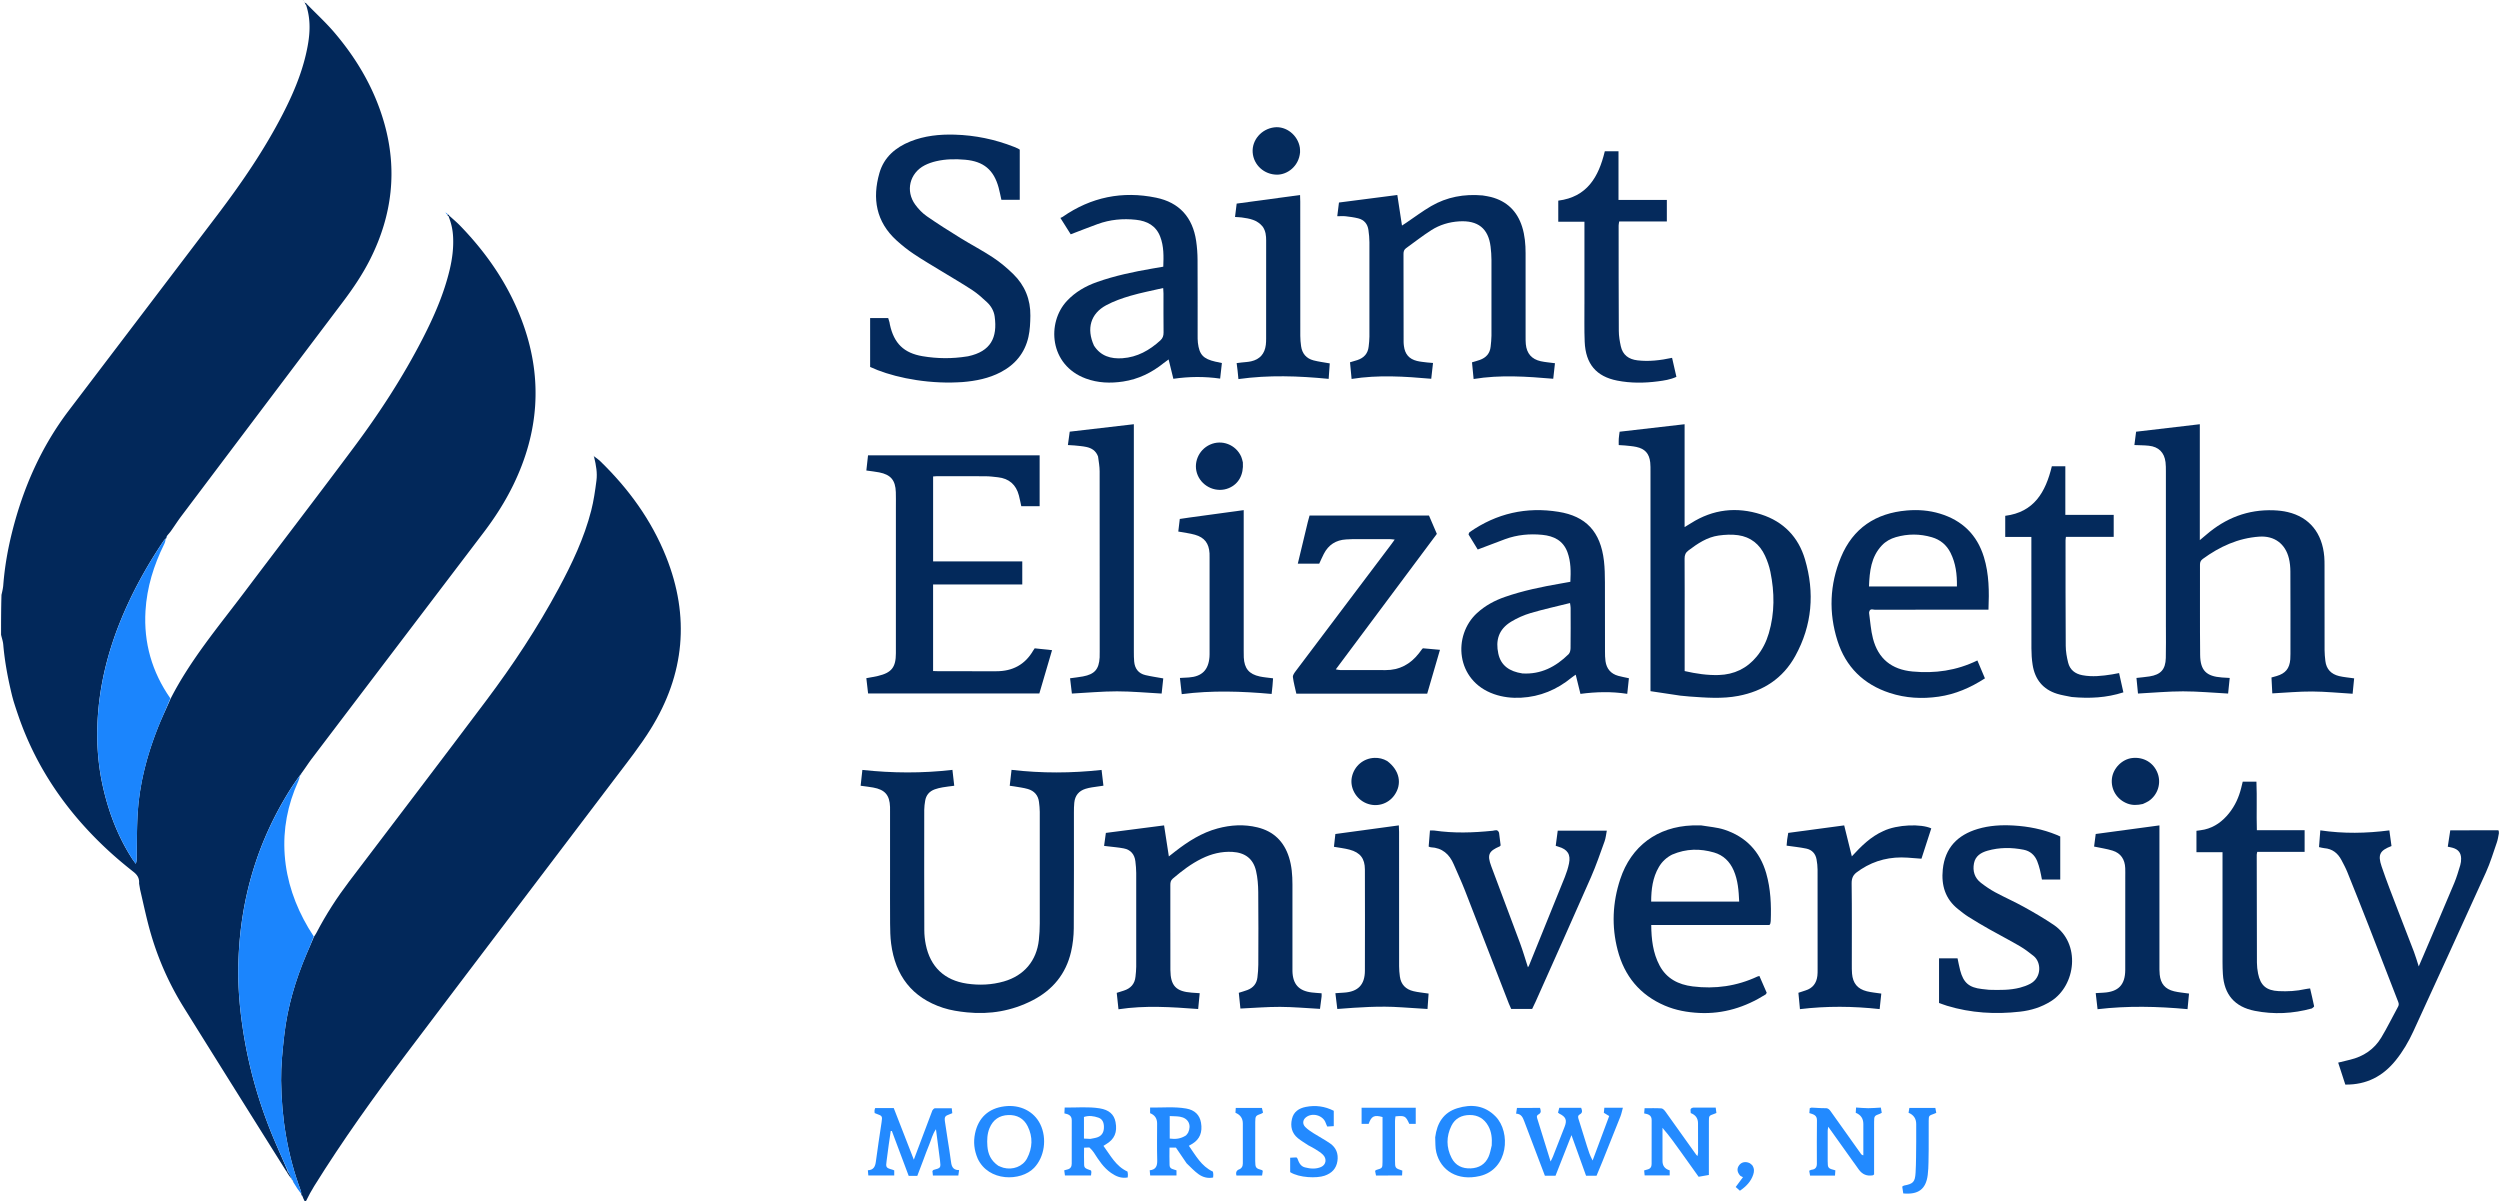 <svg height="219.196" viewBox="0 0 1920 923.32" width="456.213" xmlns="http://www.w3.org/2000/svg"><path d="m235.59 3.73c6.86 7.03 14.13 13.7 20.49 21.15 17.53 20.55 30.96 43.52 38.4 69.65 10.27 36.08 6.15 70.8-10.52 104.21-5.95 11.93-13.37 22.92-21.4 33.54a220730.3 220730.3 0 0 0 -123.96 164.37c-2.82 3.74-5.34 7.71-8.05 11.53-.79 1.12-1.75 2.13-2.98 3.67-.49 1.03-.62 1.57-.75 2.11 0 0-.06-.09-.33-.01-.83.83-1.43 1.54-1.95 2.32-12.9 19.26-24.04 39.47-32.77 60.98-9.51 23.45-15.69 47.74-17.41 73-1.22 17.81-.23 35.58 3.58 53.11 4.35 20 11.44 38.91 22.46 56.25.96 1.5 2.06 2.91 3.1 4.36.71-1.81.68-3.3.71-4.8.23-11.55.06-23.12.81-34.63 1.46-22.45 7.14-44 15.37-64.88 3.03-7.68 6.62-15.13 9.95-22.69 15.17-29.75 36.61-55.15 56.54-81.59 28.13-37.34 56.62-74.4 84.55-111.89 19.63-26.34 37.52-53.86 52.57-83.13 8.73-16.98 16.38-34.41 20.82-53.08 1.96-8.25 3.03-16.58 2.62-25.09-.25-5.22-1.26-10.22-3.33-15.47.22-.61.34-.73.47-.84 2.75 2.52 5.63 4.91 8.22 7.58 21.47 22.16 38.45 47.24 48.77 76.48 14.82 41.99 11.56 82.92-7.84 122.77-6.31 12.97-14.06 25.06-22.78 36.54-43.98 57.87-87.97 115.74-131.92 173.64-2.74 3.6-5.15 7.45-8.19 11.56-.61.77-.74 1.15-.87 1.53 0 0-.02-.08-.29.02-2.7 3.73-5.22 7.31-7.55 11.01-26.28 41.81-39.13 87.58-39.83 136.81-.25 17.36 1.42 34.61 4.23 51.76 4.44 27.11 12.05 53.28 22.56 78.62 3.71 8.94 7.79 17.72 11.42 26.59-.47.02-.66.03-1.1-.16-26.5-42.2-52.8-84.17-78.99-126.21a226.924 226.924 0 0 1 -24.94-55.38c-3.42-11.5-5.84-23.3-8.65-35.3-.24-1.68-.54-3.02-.78-4.73.32-4.17-1.49-6.62-4.44-8.94-6.61-5.21-13.08-10.63-19.27-16.34-31.12-28.74-54.79-62.51-68.8-102.73-1.43-4.11-2.8-8.24-4.16-12.69-.32-1.36-.68-2.39-1.01-3.8-3.18-13.09-5.6-25.93-6.72-39.02-.22-2.54-1.1-5.02-1.68-7.53 0-10.03 0-20.06.32-30.71.69-2.94 1.2-5.24 1.38-7.57 1.06-13.74 3.42-27.27 6.76-40.63 8.52-34.02 22.37-65.56 43.69-93.61 37.94-49.91 75.88-99.81 113.79-149.75 18.83-24.81 36.42-50.43 50.69-78.2 7.37-14.34 13.74-29.1 17.5-44.85 3.08-12.91 4.68-25.86.32-38.81.63-.07.88-.09 1.13-.12z" fill="#02285a"/><path d="m456.08 350.96c1.44 1.13 3.01 2.13 4.31 3.4 21.81 21.14 39.42 45.25 50.75 73.56 18.43 46.02 14.28 90.34-11.75 132.33-8.04 12.98-17.62 25.05-26.86 37.25-53.78 71.06-107.81 141.93-161.47 213.08-24.75 32.83-48.69 66.26-70.43 101.21-2.23 3.58-4.21 7.3-6.18 11.29-.28.33-.7.33-1.24.04-.63-1.31-1.13-2.33-1.59-3.66-.33-.72-.7-1.13-1.02-1.54.05 0 0 .09.09-.28-.02-.97-.06-1.62-.27-2.19-10.24-27.37-14.89-55.8-15.19-84.89-.12-11.51 1.1-23.08 2.38-34.55 2.45-21.88 8.67-42.8 17.3-63.03 1.83-4.3 3.7-8.59 5.56-12.88.66-1.05 1.4-2.05 1.96-3.15 7.23-13.89 15.69-26.99 25.15-39.46 35.13-46.3 70.4-92.5 105.3-138.97 20.56-27.37 39.41-55.92 55.65-86.11 10.3-19.14 19.63-38.74 25.05-59.89 1.93-7.53 3.03-15.3 4.03-23.02.77-5.93-.24-11.84-1.76-18.02.13-.43.21-.53.21-.53z" fill="#02285a"/><path d="m1920 640.59c-.51 2.57-.83 4.86-1.58 7.01-2.67 7.65-4.99 15.48-8.32 22.84-18.46 40.83-37.15 81.55-55.83 122.28-3.66 7.97-8.06 15.52-13.6 22.37-9.81 12.13-22.27 18.82-38.72 18.62-1.75-5.4-3.57-10.97-5.49-16.89 3.25-.8 6.24-1.53 9.22-2.25 10.2-2.46 18.42-7.95 23.84-16.91 4.68-7.73 8.59-15.92 12.97-23.84 1.13-2.04.13-3.64-.52-5.32-7.31-18.93-14.62-37.86-22.02-56.76-5.4-13.81-10.89-27.59-16.44-41.34-1.28-3.18-2.92-6.21-4.52-9.25-2.8-5.33-7-8.7-13.22-9.18-1.23-.1-2.44-.49-4.04-.82.32-4.19.64-8.32.99-12.87 17.88 2.63 35.28 2.33 53.08.02.58 4.24 1.11 8.18 1.64 12.04-8.89 3.4-10.69 6.51-7.64 15.56 3.88 11.53 8.39 22.85 12.72 34.22 4 10.5 8.16 20.94 12.15 31.45 1.32 3.48 2.34 7.08 3.71 11.29 1.21-2.8 2.18-5.01 3.13-7.23 8.08-18.96 16.23-37.89 24.19-56.89 1.86-4.45 3.2-9.13 4.61-13.75.49-1.61.68-3.38.65-5.07-.08-4.35-2.14-6.92-6.34-8.2-1.16-.35-2.38-.54-3.92-.87.63-4.11 1.23-8.07 1.92-12.59 12.23 0 24.37 0 36.94-.07.44.64.44 1.34.44 2.4z" fill="#052a5c"/><path d="m232.4.21c-.1-.03-.2-.15-.49-.21h.58c.23 0-.04.07-.1.21z" fill="#052b5c"/><path d="m683.31 669.09v-45.03c0-1.25.03-2.5-.01-3.75-.28-9.09-3.91-13.32-12.96-14.95-3.05-.55-6.14-.88-9.64-1.37.43-3.91.84-7.7 1.33-12.16 23.13 2.49 46.01 2.64 69.23-.04.5 4.34.93 8.15 1.39 12.2-3.18.43-6.1.74-8.99 1.24-1.99.35-3.98.81-5.89 1.49-4.16 1.48-6.76 4.42-7.47 8.83-.37 2.31-.7 4.65-.71 6.98-.04 30.8-.05 61.61.05 92.41.01 3.73.4 7.52 1.14 11.17 3.46 17.06 14.3 27.46 31.67 29.99 9.49 1.39 19.04.98 28.35-1.69 15.5-4.44 25.17-15.87 26.9-31.92.45-4.19.68-8.41.69-12.62.06-28.61.04-57.23 0-85.84 0-2.49-.29-4.98-.58-7.46-.61-5.22-3.63-8.63-8.55-10.07-3.42-1-7.03-1.39-10.56-2.02-1.04-.19-2.1-.29-3.4-.47.46-4.08.9-7.89 1.39-12.24 23.24 2.71 46.12 2.58 69.21.07.51 4.36.94 8.05 1.42 12.11-3.02.43-5.91.8-8.79 1.27-1.69.28-3.39.62-5.01 1.14-5.15 1.63-8.04 5.23-8.59 10.58-.26 2.48-.29 4.99-.29 7.49-.02 29.71.1 59.42-.11 89.12-.04 6.04-.73 12.21-2.09 18.09-3.93 17-14.12 29.33-29.57 37.29-15.86 8.16-32.78 11.06-50.43 9.26-6.18-.63-12.47-1.57-18.35-3.48-23.87-7.77-36.76-24.78-39.96-49.37-.66-5.09-.75-10.28-.79-15.43-.1-13.45-.03-26.89-.03-40.81z" fill="#042a5b"/><path d="m1664.04 482.35c0-40.34 0-80.2-.01-120.07 0-2.34 0-4.7-.28-7.02-.94-7.5-5.3-11.83-12.83-12.63-3.54-.38-7.12-.35-11.1-.53.44-3.47.85-6.65 1.31-10.25 16.31-1.92 32.39-3.8 48.98-5.75v89.1c2.15-1.8 3.53-2.92 4.87-4.09 14.93-12.91 32.13-19.61 51.99-18.85 3.57.14 7.19.53 10.67 1.35 16.67 3.9 26.61 16.1 28.13 34.29.19 2.33.2 4.69.2 7.03.01 21.58-.01 43.15.04 64.72 0 2.8.28 5.62.6 8.4.74 6.37 4.52 10.19 10.57 11.64 3.6.86 7.35 1.13 11.56 1.75-.37 3.75-.75 7.56-1.18 11.83-10.57-.63-20.84-1.67-31.1-1.73-10.09-.05-20.18.91-30.64 1.45-.21-4.13-.41-7.99-.63-12.23 1.42-.39 2.73-.73 4.02-1.12 6.76-2 9.85-5.78 10.43-12.77.11-1.4.13-2.81.13-4.22 0-21.11.05-42.21-.05-63.32-.02-3.41-.34-6.9-1.15-10.2-2.77-11.21-11.21-17.43-22.78-16.63-16.23 1.13-30.42 7.65-43.41 17.14-1.5 1.1-2.16 2.41-2.15 4.35.07 23.14-.12 46.28.13 69.41.13 12.05 4.79 16.51 16.78 17.36 1.84.13 3.68.22 5.95.36-.42 4.08-.79 7.77-1.23 12-11.69-.62-23.16-1.7-34.63-1.7-11.38 0-22.77 1.07-34.65 1.69-.39-4-.78-7.93-1.17-11.99 3.61-.41 6.85-.67 10.06-1.18 8.63-1.36 12.27-5.37 12.5-14.17.21-7.66.07-15.32.08-23.45z" fill="#042a5c"/><path d="m1290.58 534.7c-7.79-1.15-15.16-2.27-22.73-3.41v-168.81c0-2.34.05-4.7-.2-7.02-.73-6.76-4.01-10.48-10.66-11.91-2.88-.62-5.87-.81-8.81-1.13-1.53-.17-3.07-.2-4.74-.3 0-1.77-.08-3.3.02-4.81.11-1.69.4-3.36.66-5.46 16.59-1.91 32.98-3.8 49.95-5.75v79.06c2.14-1.31 3.56-2.15 4.96-3.03 16.92-10.72 35.02-12.75 53.91-6.68 17.14 5.51 28.6 17.36 33.65 34.45 7.58 25.63 5.58 50.73-7.46 74.37-9.51 17.24-24.58 26.99-43.76 30.66-12.43 2.38-24.9 1.36-37.37.48-2.34-.16-4.66-.44-7.42-.7m3.53-53.77v34.9c9.04 2.05 17.53 3.29 26.16 3.04 11.9-.35 21.73-5.08 29.32-14.32 4.32-5.27 7.3-11.26 9.21-17.76 4.61-15.63 4.45-31.44 1.22-47.26-.87-4.24-2.32-8.45-4.14-12.37-4.07-8.8-11.03-14.43-20.68-15.78-4.87-.68-10-.43-14.89.25-8.92 1.24-16.21 6.14-23.25 11.46-2.25 1.7-3.02 3.52-3 6.28.11 16.87.06 33.75.05 51.56z" fill="#042a5b"/><path d="m764.81 449.27h-48.41v66.54c1.52.05 3.01.14 4.5.15 14.7.01 29.4 0 44.1.01 12.43.02 22.02-5.01 28.34-15.88.31-.53.67-1.02 1.15-1.74 4.26.45 8.53.91 13.35 1.42l-9.77 33.3h-131.63c-.45-3.88-.89-7.68-1.36-11.77 3.21-.6 6.1-1.04 8.94-1.71 10.46-2.48 13.77-6.63 13.78-17.44.03-37.68.01-75.37.01-113.05 0-3.6.06-7.2-.05-10.79-.3-9.17-3.88-13.44-12.78-15.2-3.04-.6-6.14-.9-9.88-1.44.42-3.8.84-7.58 1.29-11.66h131.91v39.11h-14.11c-.62-2.82-1.13-5.57-1.83-8.26-2.18-8.34-7.57-13.06-16.17-14-3.1-.34-6.22-.75-9.33-.77-12.51-.1-25.02-.06-37.53-.06-.9 0-1.8.13-2.92.21v65.29h68.54v17.74h-20.15z" fill="#03295b"/><path d="m730.71 294.05c-25.09.33-48.35-5.26-62.71-11.99v-37.55h13.9c.29.94.66 2.08.98 3.23.16.6.2 1.24.33 1.85 3.14 14.3 10.66 21.78 25.09 24.22 11.31 1.91 22.71 2.01 34.08.19.31-.05.62-.07.93-.14 17.56-3.76 22.65-14.42 20.42-30.59-.59-4.28-2.77-8.04-5.91-10.97-3.53-3.29-7.17-6.58-11.18-9.23-7.69-5.07-15.69-9.66-23.55-14.48-7.19-4.4-14.5-8.64-21.51-13.33-4.66-3.12-9.1-6.66-13.25-10.43-15.78-14.33-18.81-32.22-13.18-51.86 3.46-12.07 12.31-19.64 23.77-24.25 10.94-4.39 22.43-5.55 34.05-5.22 15.74.44 30.99 3.61 45.67 9.39 1.02.4 2.02.83 3.01 1.29.42.19.79.48 1.36.83v38.59h-14.11c-.7-3.11-1.29-6.3-2.14-9.42-3.74-13.69-11.6-20.14-25.63-21.39-7.53-.67-15.01-.58-22.37 1.13-3.01.7-6.04 1.72-8.79 3.13-11.61 5.97-14.99 19.75-7.27 30.3 2.45 3.36 5.5 6.53 8.9 8.89 8.45 5.88 17.18 11.38 25.95 16.8 8.24 5.09 16.87 9.56 24.93 14.91 5.56 3.69 10.77 8.06 15.55 12.73 8.91 8.7 13.32 19.57 13.14 32.05-.08 5.44-.3 11-1.49 16.27-2.76 12.28-10.16 21.26-21.31 27.09-9.16 4.79-19.09 6.75-29.28 7.59-2.65.22-5.31.23-8.39.35z" fill="#042a5c"/><path d="m898.78 716.95c0 9.85-.06 19.23.02 28.62.1 12.17 4.31 16.59 16.47 17.47 1.86.14 3.71.25 6.07.41l-1.19 12.16c-20.44-1.52-40.66-2.92-61.25.2-.47-4.4-.89-8.36-1.34-12.62 1.95-.62 3.69-1.17 5.43-1.72 5.29-1.68 8.46-5.15 9-10.77.24-2.48.54-4.98.55-7.47.04-24.08.05-48.16 0-72.24 0-2.96-.3-5.93-.64-8.87-.63-5.43-3.63-8.97-9.02-9.99-4.13-.78-8.35-1.09-12.52-1.61-.74-.09-1.47-.17-2.52-.3.48-3.46.91-6.64 1.37-9.98 14.99-1.93 29.67-3.83 44.75-5.78 1.21 7.86 2.38 15.48 3.67 23.85 2.01-1.58 3.55-2.8 5.1-4 9.82-7.61 20.2-14.22 32.35-17.5 10.12-2.73 20.32-3.33 30.59-.84 12.5 3.02 20.46 10.87 24.3 23 2.15 6.77 2.65 13.79 2.66 20.85.02 20.95 0 41.91 0 62.86 0 1.25-.02 2.5 0 3.75.23 10.09 4.88 15.26 14.87 16.46 2.46.3 4.94.42 7.54.63 0 1.01.08 1.78-.01 2.53-.37 3.07-.78 6.12-1.22 9.45-10.42-.56-20.53-1.49-30.64-1.54-9.98-.04-19.97.81-30.54 1.29-.4-3.86-.82-7.96-1.24-12.11 2.43-.77 4.53-1.36 6.57-2.12 4.49-1.68 7.19-4.92 7.75-9.7.38-3.25.67-6.54.68-9.81.06-18.61.15-37.22-.05-55.82-.06-5.43-.47-10.98-1.69-16.25-2.18-9.4-8.48-14.06-18.17-14.61-8.34-.47-16.13 1.49-23.55 5.13-8.2 4.03-15.38 9.52-22.3 15.44-1.69 1.45-1.86 3.05-1.86 4.97.02 12.04 0 24.08 0 36.59z" fill="#052a5c"/><path d="m1138.87 150.24c2.42.42 4.44.69 6.4 1.2 12.21 3.17 20.12 10.9 23.91 22.87 2.09 6.62 2.66 13.47 2.66 20.37.02 21.43 0 42.85.01 64.28 0 1.88-.01 3.76.17 5.62.68 7.07 4.47 11.53 11.43 13.07 3.47.77 7.05 1.01 10.97 1.55-.42 3.83-.84 7.62-1.32 11.94-20.5-1.74-40.72-3.17-61.21.19-.45-4.65-.84-8.63-1.24-12.82 2.15-.65 4.08-1.16 5.96-1.82 4.85-1.71 7.84-5.01 8.37-10.25.29-2.8.62-5.6.63-8.41.05-19.39.06-38.78 0-58.18-.01-3.43-.26-6.88-.68-10.29-1.72-14-9.77-20.31-24.21-19.4-7.6.48-14.86 2.64-21.26 6.71-6.7 4.26-12.96 9.22-19.43 13.85-1.55 1.11-2.05 2.51-2.04 4.41.06 22.52.05 45.04.08 67.56 0 1.09.1 2.19.24 3.27.8 6.26 3.95 9.98 10.04 11.49 2.56.64 5.24.83 7.87 1.17 1.36.18 2.74.24 4.46.38-.46 4.08-.89 7.87-1.37 12.15-20.55-1.8-40.76-3.13-61.22.13-.44-4.67-.82-8.65-1.22-12.8 2.08-.62 3.86-1.11 5.61-1.68 5.08-1.67 8.18-5.03 8.74-10.47.26-2.48.57-4.98.57-7.47.04-24.24.05-48.48 0-72.72 0-3.11-.33-6.24-.76-9.33-.64-4.61-3.24-7.8-7.79-8.96-3.16-.8-6.42-1.23-9.67-1.61-1.98-.23-4-.04-6.5-.04.47-3.77.86-6.95 1.31-10.53 14.99-1.94 29.78-3.84 44.86-5.79 1.22 7.98 2.36 15.47 3.58 23.5 1.36-.89 2.34-1.52 3.31-2.17 6.34-4.27 12.47-8.91 19.06-12.75 12.1-7.05 25.34-9.5 39.7-8.23z" fill="#042a5c"/><path d="m1128.7 409.13c20.9-14.62 43.76-19.67 68.43-15.71 20.94 3.36 32.36 15.05 34.97 37.9.62 5.42.7 10.92.73 16.39.09 17.67.02 35.35.05 53.02 0 2.5.03 5.02.38 7.49.82 5.82 4.08 9.71 9.8 11.3 2.53.7 5.12 1.16 8.2 1.83-.41 3.85-.82 7.64-1.28 12-12.08-1.87-23.89-1.56-35.98.03-1.23-4.99-2.37-9.64-3.63-14.75-1.21.85-2.21 1.47-3.11 2.21-11.34 9.3-24.23 14.72-38.95 15.49-7.09.37-14.06-.42-20.78-2.78-29.49-10.35-31.84-45.16-12.95-62.36 6.24-5.68 13.46-9.59 21.36-12.33 13.92-4.83 28.29-7.78 42.77-10.29 2.44-.42 4.87-.87 7.55-1.35.41-7.87.44-15.47-2.26-22.8-3.29-8.92-10.49-12.42-19.28-13.29-9.76-.97-19.37-.07-28.64 3.32-6.88 2.52-13.7 5.17-21.03 7.95-2.31-3.75-4.69-7.55-6.97-11.4-.21-.36.21-1.1.62-1.87m40.63 108.53c14.29.89 25.74-5.13 35.59-14.81 1.03-1.02 1.47-3.05 1.49-4.63.13-10.32.08-20.63.05-30.95 0-1.02-.24-2.03-.46-3.72-10.38 2.6-20.42 4.79-30.25 7.69-5.18 1.53-10.3 3.8-14.93 6.59-9.9 5.98-12.11 14.56-9.94 24.63 1.97 9.17 8.62 13.72 18.45 15.19z" fill="#052a5c"/><path d="m933.6 278.03 4.79 1.03c-.44 3.91-.86 7.72-1.33 11.97-12.06-1.73-23.86-1.61-35.97.15-1.22-4.97-2.36-9.6-3.65-14.89-1.46 1.07-2.66 1.89-3.8 2.81-9.19 7.4-19.5 12.42-31.2 14.18-9.69 1.46-19.31 1.14-28.65-2.31-28.14-10.4-30.09-43.03-14.51-59.66 6.47-6.91 14.4-11.43 23.2-14.54 13.74-4.85 27.94-7.82 42.26-10.3 2.75-.48 5.5-.94 8.61-1.47.3-7.93.5-15.68-2.38-23.13-3.26-8.44-10.07-11.99-18.53-12.92-10.07-1.11-19.99-.19-29.56 3.29-6.74 2.46-13.42 5.1-20.68 7.87-2.42-3.84-4.96-7.86-7.94-12.59.65-.31 1.26-.5 1.77-.85 21.82-15.17 45.86-20.06 71.78-14.72 17.9 3.69 28.15 15.14 30.82 33.31.7 4.77 1.04 9.64 1.07 14.47.12 19.23.04 38.46.06 57.69 0 2.03-.04 4.08.2 6.09 1.12 9.16 4.08 12.35 13.63 14.54m-93.52-12.4c5.15 8.09 13 10.34 21.9 9.72 11.39-.8 20.8-6.09 29.1-13.66 1.9-1.73 2.53-3.62 2.5-6.15-.13-10-.04-20-.06-30 0-1.23-.13-2.46-.22-4.16-8.58 1.99-16.99 3.58-25.17 5.97-6.4 1.87-12.83 4.14-18.68 7.28-11.9 6.39-15.29 17.93-9.37 31z" fill="#042a5b"/><path d="m1435.86 470.96c.97 6.92 1.35 13.54 2.99 19.84 4.04 15.58 14.36 23.88 30.45 25.38 17.15 1.6 33.66-.62 49.82-8.5 1.94 4.58 3.84 9.08 5.81 13.77-11.13 7.19-22.8 12.25-35.66 14.08-12.68 1.81-25.29 1.14-37.53-2.87-20.1-6.58-33.8-20.01-40.16-40.1-6.84-21.57-6.02-43.28 2.67-64.22 9.26-22.33 26.73-33.9 50.61-35.94 8.61-.74 17.18-.11 25.52 2.43 17.13 5.21 28.52 16.26 33.77 33.42 3.99 13.04 4.09 26.44 3.5 40.38h-5.74c-27.2 0-54.41-.03-81.61.07-1.51 0-4.04-1.38-4.41 2.25m43.52-20.15h23.99c.15-9.33-.93-17.91-4.93-25.89-3.01-6.01-7.88-10.06-14.34-11.94-9.2-2.69-18.47-2.72-27.69-.06-4.11 1.19-7.81 3.23-10.76 6.37-8.29 8.82-9.42 19.82-9.88 31.53h43.6z" fill="#042a5c"/><path d="m1307.02 634.51c6.11 1.03 11.98 1.43 17.42 3.18 16.65 5.38 27.55 16.76 32.37 33.6 3.43 11.98 3.96 24.31 3.47 36.7-.02.62-.13 1.25-.27 1.85-.07.28-.31.52-.72 1.18h-90.87c.11 11.09 1.32 21.54 6.4 31.13 5.38 10.14 14.49 14.72 25.46 16.09 17.29 2.15 33.93-.18 49.78-7.6.27-.13.58-.17 1.5-.44 1.86 4.27 3.75 8.62 5.62 12.92-.35.55-.49 1.09-.84 1.31-15.6 9.81-32.48 15.12-51.06 14.21-9.1-.45-18.01-2.03-26.43-5.64-19.14-8.19-31.05-22.72-36.24-42.65-4.77-18.29-3.94-36.6 1.97-54.5 8.41-25.51 28.59-40.36 55.45-41.35 2.18-.08 4.37 0 7 0m-22.57 22.43c-4.27 2.19-7.68 5.31-10.12 9.45-4.83 8.19-5.93 17.19-5.97 26.66h67.66c-.38-8.4-.95-16.44-4.27-24.03-2.99-6.82-7.94-11.65-15.07-13.71-10.61-3.06-21.23-3.08-32.24 1.63z" fill="#052b5c"/><path d="m230.71 917.64c-1.9-2.25-3.71-4.87-5.59-8.1-.35-1.11-.63-1.61-.92-2.1 0 0 .08.02.01-.2-.36-.39-.65-.56-.93-.72 0 0 .06 0 .08-.3-.84-2-1.69-3.7-2.55-5.4-3.91-8.85-7.99-17.64-11.7-26.58-10.52-25.34-18.12-51.51-22.56-78.62-2.81-17.16-4.48-34.41-4.23-51.76.7-49.22 13.55-95 39.83-136.81 2.33-3.7 4.85-7.27 7.59-11-.25 1.49-.7 3.13-1.39 4.65-8.14 17.97-11.78 36.8-10.36 56.47 1.45 20.11 7.96 38.69 18.16 56.01 1.26 2.15 2.66 4.22 4.17 6.64-1.68 4.6-3.55 8.88-5.38 13.19-8.62 20.23-14.85 41.15-17.3 63.03-1.28 11.47-2.5 23.04-2.38 34.55.3 29.09 4.95 57.52 15.19 84.89.21.57.25 1.21.27 2.19z" fill="#1b85fd"/><path d="m1528.16 760.85c8.25.21 16.09.34 23.73-1.65 2.69-.7 5.39-1.67 7.84-2.96 8.94-4.72 8.67-16.57 2.59-21.42-3.41-2.72-6.92-5.39-10.67-7.58-7.69-4.49-15.61-8.57-23.36-12.94-5.44-3.07-10.82-6.26-16.1-9.59-2.77-1.74-5.33-3.82-7.9-5.86-9.87-7.84-12.99-18.33-11.76-30.47 1.69-16.66 11.32-26.52 26.89-31.17 8.94-2.67 18.14-3.18 27.4-2.65 11.46.65 22.61 2.85 33.27 7.22.86.35 1.7.77 2.74 1.24v33.06h-14.08c-.49-2.4-.92-4.99-1.56-7.52-.57-2.26-1.23-4.53-2.11-6.68-1.91-4.66-5.41-7.71-10.33-8.69-9.31-1.85-18.64-1.88-27.84.74-5.04 1.44-9.31 4.06-10.39 9.67-1.15 5.97.45 11.27 5.38 15.06 3.45 2.66 7.09 5.15 10.92 7.22 7.28 3.93 14.89 7.26 22.12 11.28 7.77 4.31 15.48 8.79 22.84 13.76 21.1 14.26 17.11 46.65-2.11 58.71-7.35 4.61-15.29 7.06-23.74 8.02-18.99 2.16-37.75 1.07-56.13-4.52-2.06-.63-4.07-1.43-6.15-2.16v-34.34h14.22c.65 3 1.21 6.19 2.03 9.3 2.53 9.54 6.87 13.2 16.7 14.31 1.71.19 3.42.39 5.56.61z" fill="#052a5c"/><path d="m1004.28 401.82c.53-2.03.99-3.67 1.51-5.56h91.78c1.92 4.48 3.93 9.17 6.06 14.13-25.77 34.55-51.54 69.11-77.69 104.16 1.5.23 2.47.5 3.43.51 11.57.03 23.15-.05 34.72.04 10.85.09 19.23-4.57 25.78-12.95.86-1.11 1.68-2.25 2.52-3.37.09-.12.24-.18.61-.45 3.96.35 8.14.73 13.03 1.17-3.33 11.42-6.57 22.55-9.82 33.72h-100.58c-.94-4.28-2.11-8.48-2.65-12.77-.18-1.38 1.07-3.14 2.05-4.44 13.98-18.63 28.03-37.21 42.06-55.81 10.55-13.98 21.09-27.96 31.63-41.94.72-.96 1.41-1.95 2.51-3.49-1.59-.15-2.58-.33-3.57-.33-9.7-.02-19.39-.03-29.09 0-1.56 0-3.12.12-4.68.21-7.85.46-13.61 4.16-17.18 11.18-1.2 2.36-2.26 4.8-3.49 7.44h-16.47c2.52-10.46 4.99-20.76 7.55-31.44z" fill="#042a5b"/><path d="m1151.44 640.12c.46 3.63.87 6.86 1.23 9.72-.45.5-.53.67-.66.72-8.51 3.65-9.85 6.42-6.59 15.22 7.31 19.77 14.86 39.45 22.17 59.22 2.2 5.95 3.96 12.07 6.05 18.52.34-.51.66-.87.83-1.29 9.22-22.71 18.45-45.42 27.59-68.17 1.33-3.31 2.42-6.77 3.15-10.27 1.46-6.98-1.14-10.94-8.05-12.92-.6-.17-1.18-.39-2.15-.72.5-3.8 1.01-7.6 1.54-11.63h37.73c-.57 2.83-.79 5.62-1.7 8.15-3.33 9.24-6.51 18.57-10.45 27.56-14.05 32.03-28.4 63.94-42.64 95.88-.82 1.83-1.72 3.62-2.6 5.44h-16.11c-.54-1.21-1.21-2.58-1.76-4-11.29-29.11-22.53-58.25-33.89-87.34-2.61-6.69-5.68-13.19-8.5-19.8-3.35-7.84-8.86-12.73-17.71-13.14-.43-.02-.85-.27-1.58-.52.32-3.98.64-7.96.99-12.36 1.28 0 2.33-.13 3.34.02 14.96 2.2 29.92 1.69 44.89.17 1.67-.17 3.75-1.45 4.89 1.53z" fill="#052a5c"/><path d="m130.09 536.82c-3.06 7.73-6.65 15.19-9.68 22.86-8.23 20.87-13.91 42.43-15.37 64.88-.75 11.51-.58 23.09-.81 34.63-.03 1.49 0 2.99-.71 4.8-1.04-1.45-2.15-2.86-3.1-4.36-11.02-17.34-18.11-36.25-22.46-56.25-3.81-17.53-4.8-35.3-3.58-53.11 1.72-25.26 7.9-49.55 17.41-73 8.73-21.51 19.87-41.72 32.77-60.98.52-.77 1.12-1.49 2-2.3-.17 1.37-.51 2.87-1.17 4.21-8.04 16.22-13.34 33.27-14.41 51.38-1.45 24.46 4.91 46.87 19.12 67.25z" fill="#1b85fd"/><path d="m843.19 350.87c-1.66-4.46-4.97-6.43-8.94-7.29-3.04-.65-6.17-.85-9.27-1.18-1.52-.16-3.05-.19-4.96-.3.48-3.55.92-6.76 1.4-10.28 16.38-1.9 32.59-3.79 49.29-5.73v5.68c0 56.43 0 112.87.01 169.3 0 2.5.02 5.01.25 7.49.5 5.38 3.27 9.12 8.63 10.38 4.37 1.03 8.84 1.65 13.73 2.54-.4 3.69-.8 7.47-1.25 11.65-11.64-.62-22.98-1.71-34.33-1.71-11.37 0-22.75 1.08-34.66 1.71-.47-3.92-.92-7.7-1.4-11.75 3.53-.5 6.75-.82 9.92-1.42 8.96-1.68 12.3-5.53 12.81-14.59.09-1.56.05-3.13.05-4.69 0-46.12.03-92.23-.05-138.35 0-3.72-.69-7.44-1.23-11.49z" fill="#042a5b"/><path d="m1776.33 775.15c-14.76 4.08-29.31 4.75-43.97 1.87-15.41-3.03-23.57-12.5-24.52-28.19-.18-2.96-.27-5.93-.27-8.9-.02-26.42-.01-52.84-.01-79.27v-5.59h-20.04v-16.45c2.06-.31 4.2-.5 6.27-.98 7.79-1.82 13.83-6.37 18.75-12.49 4.68-5.82 7.67-12.47 9.43-19.7.37-1.5.73-3.01 1.12-4.59h10.54c.51 12.31-.06 24.58.33 37.3h36.71v16.68h-36.43c-.18 1.01-.38 1.59-.38 2.16.03 27.67.05 55.34.15 83.01.01 2.79.34 5.63.89 8.36 1.86 9.2 6.37 13.03 15.83 13.49 6.89.34 13.74-.02 20.5-1.54 1.05-.24 2.13-.32 3.66-.54 1.07 4.64 2.15 9.12 3.07 13.65.09.44-.83 1.08-1.64 1.71z" fill="#052b5c"/><path d="m1217.08 233.67v-63.24h-20.12v-16.2c22.18-2.83 31.02-18.15 35.78-37.98h10.52v37.45h37.16v16.56h-36.64c-.18 1.3-.42 2.19-.42 3.08.01 27.05-.01 54.09.14 81.14.02 3.86.68 7.77 1.5 11.56 1.47 6.83 6.12 10.18 12.91 10.96 8.8 1.02 17.44 0 26.53-1.94 1.1 4.84 2.2 9.63 3.33 14.62-4.74 2.16-9.5 2.84-14.25 3.46-10.45 1.37-20.91 1.45-31.26-.58-16.14-3.17-24.28-12.82-24.99-29.82-.4-9.52-.15-19.07-.2-29.07z" fill="#052a5c"/><path d="m1591.74 535.79c-4.07-.84-7.8-1.38-11.36-2.49-10.96-3.41-17.05-11.15-18.8-22.31-.65-4.15-.91-8.39-.92-12.6-.08-26.73-.04-53.46-.04-80.19v-5.48h-20.09v-16.22c22.17-2.82 31.01-18.13 35.83-38.09h10.37v37.38h37.18v16.91h-36.74c-.12 1.13-.28 1.86-.28 2.6.01 27.04-.04 54.08.15 81.12.03 4.32.79 8.72 1.84 12.92 1.38 5.5 5.3 8.61 10.9 9.67 7.66 1.46 15.25.58 22.83-.62 1.67-.27 3.33-.62 5.44-1.01 1.1 4.92 2.17 9.71 3.3 14.82-13.1 4.21-26.07 4.82-39.63 3.57zm-144.9 103.03c10.67-5.14 29.17-5.64 36.85-2.05-2.46 7.59-4.94 15.24-7.55 23.3-3.67-.28-7.21-.58-10.75-.82-12.86-.88-24.82 1.87-35.69 8.94-.92.6-1.77 1.29-2.68 1.89-3.21 2.11-4.6 4.75-4.55 8.92.27 20.79.12 41.58.13 62.37 0 2.34-.03 4.7.17 7.03.65 7.44 4.2 11.79 11.44 13.6 3.45.86 7.04 1.14 11.06 1.76-.4 3.79-.81 7.58-1.27 11.91-20.46-2.24-40.68-2.44-61.27.04-.41-4.43-.79-8.41-1.18-12.57 1.93-.64 3.68-1.25 5.44-1.79 5.57-1.71 8.47-5.59 9.14-11.25.18-1.55.18-3.12.18-4.68 0-25.63.03-51.27-.03-76.9 0-2.63-.32-5.3-.78-7.89-.78-4.44-3.53-7.4-7.87-8.32-4.87-1.02-9.85-1.5-15.16-2.27.13-1.45.24-3.1.44-4.73.21-1.67.53-3.32.82-5.07 14.39-1.93 28.45-3.82 43.01-5.77 1.91 7.74 3.8 15.39 5.88 23.8 7.32-7.94 14.45-15.09 24.21-19.44zm185.96 35.94c0-2.81.07-5.15-.03-7.49-.27-6.61-3.33-11.44-9.73-13.42-4.43-1.38-9.09-2.02-14.21-3.11.38-2.95.8-6.23 1.25-9.67 16.4-2.21 32.44-4.37 48.99-6.61v107.17c0 2.5-.05 5.01.2 7.49.71 7.04 4.14 11.17 11.02 12.85 3.6.88 7.34 1.15 11.52 1.77-.37 3.86-.73 7.66-1.15 11.97-23.15-2.14-46.02-2.67-69.16.05-.5-4.35-.94-8.15-1.42-12.37 2.28-.13 4.12-.24 5.96-.34 11.5-.65 16.71-6.04 16.74-17.52.05-23.44.02-46.88.02-70.78zm-719-276.99c13.85-1.88 27.29-3.72 41.36-5.64v108.03c0 1.72-.03 3.44.06 5.16.43 8.54 4.03 12.91 12.33 14.68 3.17.68 6.44.91 10.18 1.41-.14 1.92-.26 3.88-.44 5.84-.17 1.84-.39 3.67-.66 6.18-23-2.07-45.87-2.85-69.1.15-.5-4.44-.92-8.23-1.39-12.45 2.61-.14 4.76-.22 6.9-.38 9.99-.73 15-5.69 15.81-15.67.11-1.4.08-2.81.08-4.22v-72.2c0-1.09.03-2.19-.03-3.28-.44-7.68-3.81-12.23-11.21-14.33-4.01-1.14-8.22-1.61-12.81-2.46.35-2.95.72-6.11 1.15-9.68 2.52-.38 4.95-.75 7.78-1.15zm162.34 376.52c-16.54-1.15-32.59.02-49.03 1.3-.49-4.06-.95-7.86-1.47-12.14 2.46-.16 4.59-.3 6.72-.44 10.68-.71 15.92-6.05 15.96-16.8.09-25.95.07-51.91 0-77.86-.02-8.41-3.55-13.02-11.76-15.23-3.74-1.01-7.64-1.42-12.03-2.2.33-2.99.68-6.17 1.09-9.83l48.79-6.63c.06 1.8.17 3.44.18 5.08.01 34.4 0 68.79.03 103.19 0 2.64.24 5.3.59 7.92.82 6.15 4.54 9.85 10.4 11.25 3.61.87 7.36 1.18 11.68 1.84-.26 3.73-.53 7.52-.84 11.85-6.89-.45-13.38-.87-20.31-1.31z" fill="#042a5c"/><path d="m969.84 174.31c-4.31-5.38-10.2-6.31-16.12-7.14-1.52-.21-3.07-.23-5.23-.38.42-3.42.81-6.59 1.26-10.28 16.08-2.18 32.11-4.36 48.74-6.61.05 1.86.14 3.49.14 5.12 0 34.38 0 68.77.03 103.15 0 2.64.24 5.3.61 7.92.79 5.67 4.02 9.48 9.54 10.92 3.89 1.02 7.93 1.5 12.5 2.32-.25 3.56-.53 7.48-.84 11.9-23.26-2.27-46.01-3.08-69.37.16-.24-2.49-.41-4.44-.63-6.38-.21-1.85-.46-3.7-.73-5.9 1.35-.17 2.53-.32 3.71-.46 2.48-.29 5-.36 7.42-.91 6.7-1.51 10.46-5.8 11.3-12.66.19-1.55.23-3.12.23-4.68.02-25.16 0-50.33.02-75.49 0-3.64-.29-7.19-2.6-10.62z" fill="#042a5b"/><path d="m1177.57 851.62c1.99-.03 3.53-.03 5.35-.03.57 1.94 1.32 3.72-1.2 5.07-1.9 1.02-1.05 2.67-.6 4.14 2.26 7.31 4.53 14.61 6.8 21.92.97 3.12 1.94 6.23 3.14 10.12.81-1.67 1.36-2.64 1.76-3.67 3.03-7.7 6.04-15.41 9.05-23.12 1.97-5.05.91-7.58-4.13-10.03-.27-.13-.49-.36-.98-.74.31-1.18.64-2.47.98-3.75h16.8c.69 1.97 1.46 3.7-1.07 5.11-2.05 1.14-1.08 3.03-.6 4.6 2 6.57 4.07 13.12 6.12 19.68 1.15 3.69 2.31 7.37 4.37 11.15 4.23-11.37 8.47-22.73 12.74-34.19-1.64-1-2.8-1.7-4.11-2.49.12-1.22.24-2.43.38-3.87h14.25c-.68 2.44-1.09 4.69-1.92 6.77-4.52 11.48-9.13 22.92-13.73 34.37-1.45 3.62-2.97 7.21-4.59 11.1h-8.06l-11.21-31.2c-4.34 11.04-8.26 21.01-12.28 31.23h-8.14c-1.36-3.57-2.73-7.19-4.11-10.82-3.93-10.37-7.83-20.74-11.79-31.1-1.08-2.82-2.21-5.68-6.25-5.82.26-1.69.46-2.99.67-4.4 4.19 0 8.05 0 12.36-.03zm-461.69 1.89c.58-.75.97-1.24 1.48-1.5.38-.19.92-.1 1.38-.1h12c.12 1.06.26 2.38.42 3.77-.81.33-1.36.58-1.93.78-3.71 1.31-4.23 2-3.71 5.78.66 4.8 1.44 9.58 2.18 14.36.78 5.1 1.69 10.17 2.3 15.29.47 3.95 1.04 7.59 6.4 7.56-.23 1.57-.4 2.75-.61 4.15h-19.53c-.14-1.22-.27-2.39-.38-3.39.38-.44.54-.81.79-.88 5.65-1.54 5.73-1.55 5.05-7.23-.93-7.75-1.99-15.49-3.11-24.1-2.79 4-3.58 8.09-5.15 11.78-1.71 4.02-3.15 8.16-4.7 12.25-1.49 3.92-2.98 7.85-4.51 11.86h-6.6c-4.32-11.52-8.64-23.02-12.95-34.53h-.85c-.53 3.61-1.08 7.21-1.58 10.83-.55 4.02-1.01 8.06-1.6 12.08-.74 5.04-.48 5.49 4.47 6.84.43.12.84.33 1.39.55v3.89h-19.92c-.11-1.29-.22-2.46-.35-3.98 4.44-.2 5.68-2.91 6.17-6.77 1.28-10.07 2.9-20.1 4.37-30.15.69-4.71.56-4.88-3.79-6.45-.44-.16-.87-.34-1.54-.61-.03-.66-.15-1.41-.08-2.14.06-.6.34-1.17.52-1.72h14.24c5.15 13.25 10.22 26.28 15.44 39.69 4.8-12.75 9.47-25.15 14.28-37.91z" fill="#238aff"/><path d="m1424.19 893.73c-6.54-9.17-12.89-18.07-19.68-27.6-.23 1.45-.45 2.22-.45 3-.03 7.82-.03 15.63 0 23.45.02 5.34.22 5.57 5.89 7.04-.08 1.22-.17 2.53-.27 4.02h-19.16c-.22-1.23-.42-2.4-.66-3.71.73-.32 1.26-.72 1.82-.77 2.89-.26 4.08-1.89 4.07-4.68-.02-11.1-.1-22.2.06-33.3.06-4.08-2.87-4.65-5.84-5.57.1-1.34.2-2.54.29-3.73.63-.21 1.06-.49 1.49-.48 3.59.14 7.18.5 10.76.44 2.15-.03 3.05 1.27 4.04 2.66 7.71 10.82 15.4 21.65 23.1 32.47.32.45.67.88 1.82 1.1v-5.36c0-6.25.01-12.51 0-18.76q-.02-6.23-5.85-8.57c.07-1.13.15-2.33.26-4.05 3.27.19 6.33.52 9.4.52 3.11 0 6.22-.3 9.63-.48.25 1.41.49 2.71.72 4.01-.62.34-1 .61-1.42.76-4.26 1.51-4.46 1.72-4.47 6.36-.03 12.04-.01 24.08-.01 36.11v4.17c-.65.48-.76.63-.89.65q-6.79 1.27-10.9-4.46c-1.18-1.65-2.35-3.32-3.72-5.25z" fill="#228aff"/><path d="m1300.91 851.38h17.06c.2 1.49.37 2.79.55 4.16-.84.33-1.39.57-1.96.77-3.63 1.28-3.8 1.39-3.81 5.33-.05 11.72-.02 23.44-.02 35.15v6.39c-2.61.46-5.01.88-7.88 1.39-4.47-6.26-8.99-12.58-13.5-18.91-4.49-6.3-8.98-12.6-14.27-18.69v10.08c0 5.16-.02 10.31 0 15.47q.02 5.48 5.54 7.12v3.85h-19.27c-.12-1.21-.23-2.4-.37-3.79 1.02-.3 1.87-.58 2.74-.8 2.16-.57 2.99-2.07 2.99-4.17 0-11.25-.03-22.5.03-33.75.02-3.75-2.61-4.58-5.76-5.12l.33-3.98c4.54 0 8.74-.17 12.9.11 1.09.07 2.33 1.37 3.08 2.41 7.94 11.03 15.79 22.12 23.67 33.18.18.25.42.46 1.01 1.1.2-1.17.45-1.96.45-2.76.01-7.5-.02-15-.04-22.5q-.02-5.73-5.59-7.82c.14-1.56-1.33-3.67 2.12-4.25z" fill="#248bff"/><path d="m911.28 894.23c-2.82-4.14-5.45-8.01-8.2-12.07h-4.96c0 4.56-.13 9.04.05 13.52.12 3.09 3.06 3.06 5.32 3.94v3.92h-20.23c-.11-1.27-.22-2.45-.35-3.96 4.93-.5 5.89-3.51 5.77-7.85-.27-9.37-.08-18.76-.08-28.14q0-5.81-5.39-7.91v-4.32c9.45.14 18.65-.86 27.79.75 6.52 1.15 10.33 4.94 11.34 10.87 1.26 7.32-.95 12.72-6.62 16.2-.79.48-1.61.92-2.72 1.56 5.3 7.47 9.5 15.65 18.48 19.87.08.51.28 1.26.31 2.02.04.75-.08 1.52-.14 2.5-4.21.85-7.98-.26-11.15-2.52-3.27-2.33-6.03-5.37-9.21-8.37m-.5-21.46c.57-.73 1.31-1.39 1.69-2.21 2.72-5.89.09-11.08-6.29-12.17-2.53-.43-5.15-.34-7.9-.5v17.3c4.38.59 8.3.26 12.51-2.42zm-74.25 9.25c-1.48.03-2.56.09-4.09.17 0 4.44-.14 8.78.05 13.12.11 2.45.83 2.84 5.3 4.41.09.4.27.85.26 1.29-.02.76-.15 1.52-.27 2.54h-20.04c-.16-1.16-.34-2.45-.55-3.96 1.02-.28 1.74-.48 2.46-.66 2.34-.57 3.3-2.11 3.3-4.45-.02-11.1-.05-22.2.02-33.3.03-3.71-2.44-4.72-5.65-5.36.07-1.45.14-2.78.22-4.48 9.17.13 18.05-.81 26.88.61 7.21 1.16 11.08 4.63 12.21 10.52 1.51 7.88-.81 13.26-7.35 17.1-.53.31-1.05.66-1.94 1.22 5.4 7.3 9.44 15.61 18.46 19.75.09.55.29 1.3.33 2.06s-.08 1.52-.14 2.48c-4.91.9-8.99-.83-12.76-3.46-5.79-4.03-9.53-9.82-13.23-15.64-.89-1.4-2.05-2.62-3.48-3.95m.73-6.6c1.96-.44 4.03-.62 5.87-1.37 3.44-1.41 4.65-4.33 4.59-7.92-.05-3.22-1.06-5.96-4.29-7.06-3.51-1.19-7.16-1.81-11.06-.5v16.61c1.67.11 2.87.18 4.89.24zm-86.61 15.04c-2.71-6.4-3.36-12.65-2.02-19.13 2.52-12.15 10.33-19.39 22.67-20.95 11.95-1.51 22.6 3.8 27.46 13.7 5.43 11.08 3.22 25.38-4.75 33.63-10.16 10.52-35.05 10.76-43.37-7.25m15.92 5.64c1.3.52 2.57 1.17 3.91 1.52 7.17 1.92 14.9-.97 18.17-7.23 4.22-8.07 4.58-16.46.46-24.71-3.02-6.05-8.28-8.83-14.91-8.59-6.84.25-11.76 3.61-14.42 10.09-1.83 4.46-1.97 9.11-1.63 13.8.44 6.04 2.67 11.17 8.41 15.12z" fill="#238aff"/><path d="m1102.35 874.23c1.41-11.03 6.38-19.05 16.99-22.35 10.87-3.38 21.07-2.22 29.44 6.33 11.79 12.04 10 40.63-12.19 45.8-17 3.96-29.95-4.13-33.39-18.26-.87-3.57-.64-7.41-.85-11.52m43.47 6.13c.32-5.21-.08-10.28-2.71-14.95-3.11-5.51-7.9-8.35-14.16-8.32-6.22.02-11.33 2.56-14.13 8.29-4 8.18-4.03 16.6.15 24.73 3 5.85 8.22 8.28 14.71 8 6.3-.27 11.09-3.08 13.69-8.9 1.13-2.53 1.62-5.33 2.47-8.84z" fill="#228aff"/><path d="m998.48 117.15c-.95 10.73-9.78 17.12-17.66 17.11-9.88 0-18.12-7.42-18.77-17.14-.63-9.49 6.77-18.03 16.67-19.23 9.12-1.11 18.09 6.02 19.6 15.59.17 1.07.13 2.17.16 3.67z" fill="#052b5c"/><path d="m1004.86 880.4c-2.89-1.92-5.6-3.5-8.02-5.47-4.75-3.87-5.93-9.1-4.59-14.82 1.29-5.51 5.32-8.2 10.66-9.25 7.46-1.46 14.55-.51 21.48 2.98v11.81c-1.6.1-3.23.2-5.01.3-.43-.99-.86-1.79-1.13-2.64-1.93-5.98-10.36-8.4-15.32-4.38-2.39 1.94-2.77 5.05-.44 7.39 1.84 1.86 4.1 3.35 6.33 4.77 4.21 2.69 8.67 5 12.77 7.85 4.63 3.22 6.45 7.92 5.62 13.52-.87 5.87-4.4 9.43-9.93 11.31-5.95 2.03-19.33 1.66-26.4-2.76v-11.09c1.94-.1 3.44-.17 4.81-.24.38.42.67.6.77.86 1.13 2.96 2.25 5.91 5.79 6.82 4.17 1.08 8.39 1.43 12.4-.33 3.83-1.68 4.57-6.26 1.49-9.37-1.73-1.75-3.96-3.03-6.05-4.38-1.57-1.02-3.28-1.82-5.23-2.88z" fill="#238aff"/><path d="m954.52 355.46c.67 9.51-3.31 16.62-10.82 19.75-9.12 3.8-19.94-.67-23.88-9.86-3.83-8.94.42-19.51 9.48-23.59 9.12-4.11 19.87.05 23.96 9.31.56 1.27.82 2.68 1.26 4.39zm691.77 262.56c-4.21.96-8.04 1.09-11.83-.34-8-3.02-12.82-10.7-11.93-19.1.84-7.91 7.69-14.94 15.48-15.88 8.86-1.06 16.61 3.54 19.67 11.67 2.94 7.81.11 16.68-6.91 21.41-1.27.86-2.76 1.41-4.48 2.24z" fill="#052a5c"/><path d="m1065.48 585c9.59 7.18 11.66 17.65 5.48 26.31-4.94 6.91-13.76 9.4-21.63 6.12-7.95-3.32-12.71-11.98-11.03-20.07 1.78-8.55 8.95-14.55 17.48-14.79 3.37-.09 6.49.58 9.7 2.43z" fill="#042a5c"/><path d="m1066.07 903.59h-9.21c-.23-1.16-.49-2.45-.72-3.59.55-.38.77-.64 1.05-.72 4.58-1.34 4.62-1.34 4.67-6.07.06-5 .02-10.01.02-15.01v-19.55c-6.43-1.78-8.54-.74-10.69 5.27h-5.41v-12.4h41.62v12.39h-4.95c-2.82-6.12-3.37-6.44-10.62-5.78-.12 1.12-.36 2.32-.36 3.51-.03 10.16-.04 20.32 0 30.49.02 5.84.07 5.86 5.62 7.69-.06 1.1-.12 2.28-.19 3.77h-10.82z" fill="#258bff"/><path d="m1481.7 883.05c-.21 7.02.07 13.63-.74 20.1-1.38 11.01-7.26 15.28-18.81 14.22-.26-1.69-.53-3.47-.8-5.24.61-.37.97-.73 1.38-.81 6.93-1.31 8.45-2.63 8.88-9.78.47-7.94.38-15.92.49-23.88.06-4.53.02-9.06 0-13.6q0-6.26-5.89-8.7c.21-1.24.43-2.56.63-3.7h19.97c.2 1.06.44 2.33.71 3.78-.8.33-1.33.58-1.89.78-3.75 1.33-3.88 1.4-3.92 5.27-.06 7.03-.02 14.06-.02 21.57z" fill="#228aff"/><path d="m952.1 898.72c2.67-1.54 2.38-3.84 2.39-6.01.01-9.69.02-19.38 0-29.08q0-5.92-5.67-8.25c.07-1.12.15-2.32.24-3.74h20.08c.26 1.06.58 2.33.89 3.61-.62.39-.98.7-1.39.84-4.25 1.47-4.56 1.76-4.61 6.32-.07 8.28-.02 16.57-.03 24.85 0 1.72-.02 3.44 0 5.16.08 5.31.38 5.7 5.39 7.09.15.26.44.55.41.79-.11 1.06-.32 2.12-.52 3.33h-19.68q-1.13-3.74 2.48-4.93z" fill="#238aff"/><path d="m1346.15 895.81c1.58 2.45 1.46 4.68.7 7.02-1.77 5.45-5.51 9.19-10.25 12.47-1.2-1.07-2.2-1.95-3.25-2.88 1.79-2.43 3.42-4.63 5.59-7.56-.91-.5-1.77-.72-2.25-1.27-2.38-2.73-2.54-5.54-.6-8.03 1.83-2.35 4.96-2.95 8-1.46.68.33 1.23.94 2.06 1.71zm-1004.58-732.49c.57.29 1.14.58 1.74 1.29.03.43-.35.52-.35.52-.4-.46-.81-.93-1.3-1.61-.09-.21-.09-.2-.09-.2z" fill="#258bff"/><path d="m234.46 3.85c-.64-.49-.9-1.02-.99-1.79.76.22 1.34.68 2.02 1.41-.15.29-.4.31-1.03.38z" fill="#052b5c"/><path d="m127.15 413.9c-.19-.46-.05-1.01.3-1.75.15.42.08 1.05-.3 1.75z" fill="#1b85fd"/><path d="m233.57 1.78c-.22.22-.45.07-.63-.53.07 0 .26.21.63.53z" fill="#052b5c"/><path d="m230.3 595.9c-.19-.28-.05-.66.35-1.22.17.26.07.68-.35 1.22z" fill="#1b85fd"/><path d="m341.58 163.3s-.11.03-.06.02.06-.02.06-.02z" fill="#258bff"/><path d="m344.03 166.41c-.4-.15-.61-.46-.94-1.03-.12-.26.26-.34.3-.53.36.04.68.27 1.11.78-.02.39-.14.51-.46.79zm111.93 184.7c-.22-.19-.4-.43-.58-.66.21 0 .41 0 .66.25.04.26-.04.36-.08.41z" fill="#02285a"/><path d="m220.53 900.82c1.14 1.68 1.99 3.38 2.83 5.42-1.2-1.36-2.39-3.06-3.63-5.07.14-.32.33-.32.8-.35z" fill="#052b5c"/><path d="m231.63 919.46c-.38-.12-.73-.54-1.07-1.25.37.12.74.54 1.07 1.25z" fill="#1b85fd"/><path d="m224.15 907.73c.34.19.62.69.95 1.48-.31-.19-.65-.68-.95-1.48zm-.82-.95c.24-.11.53.05.88.49-.24.11-.54-.05-.88-.49z" fill="#052b5c"/></svg>